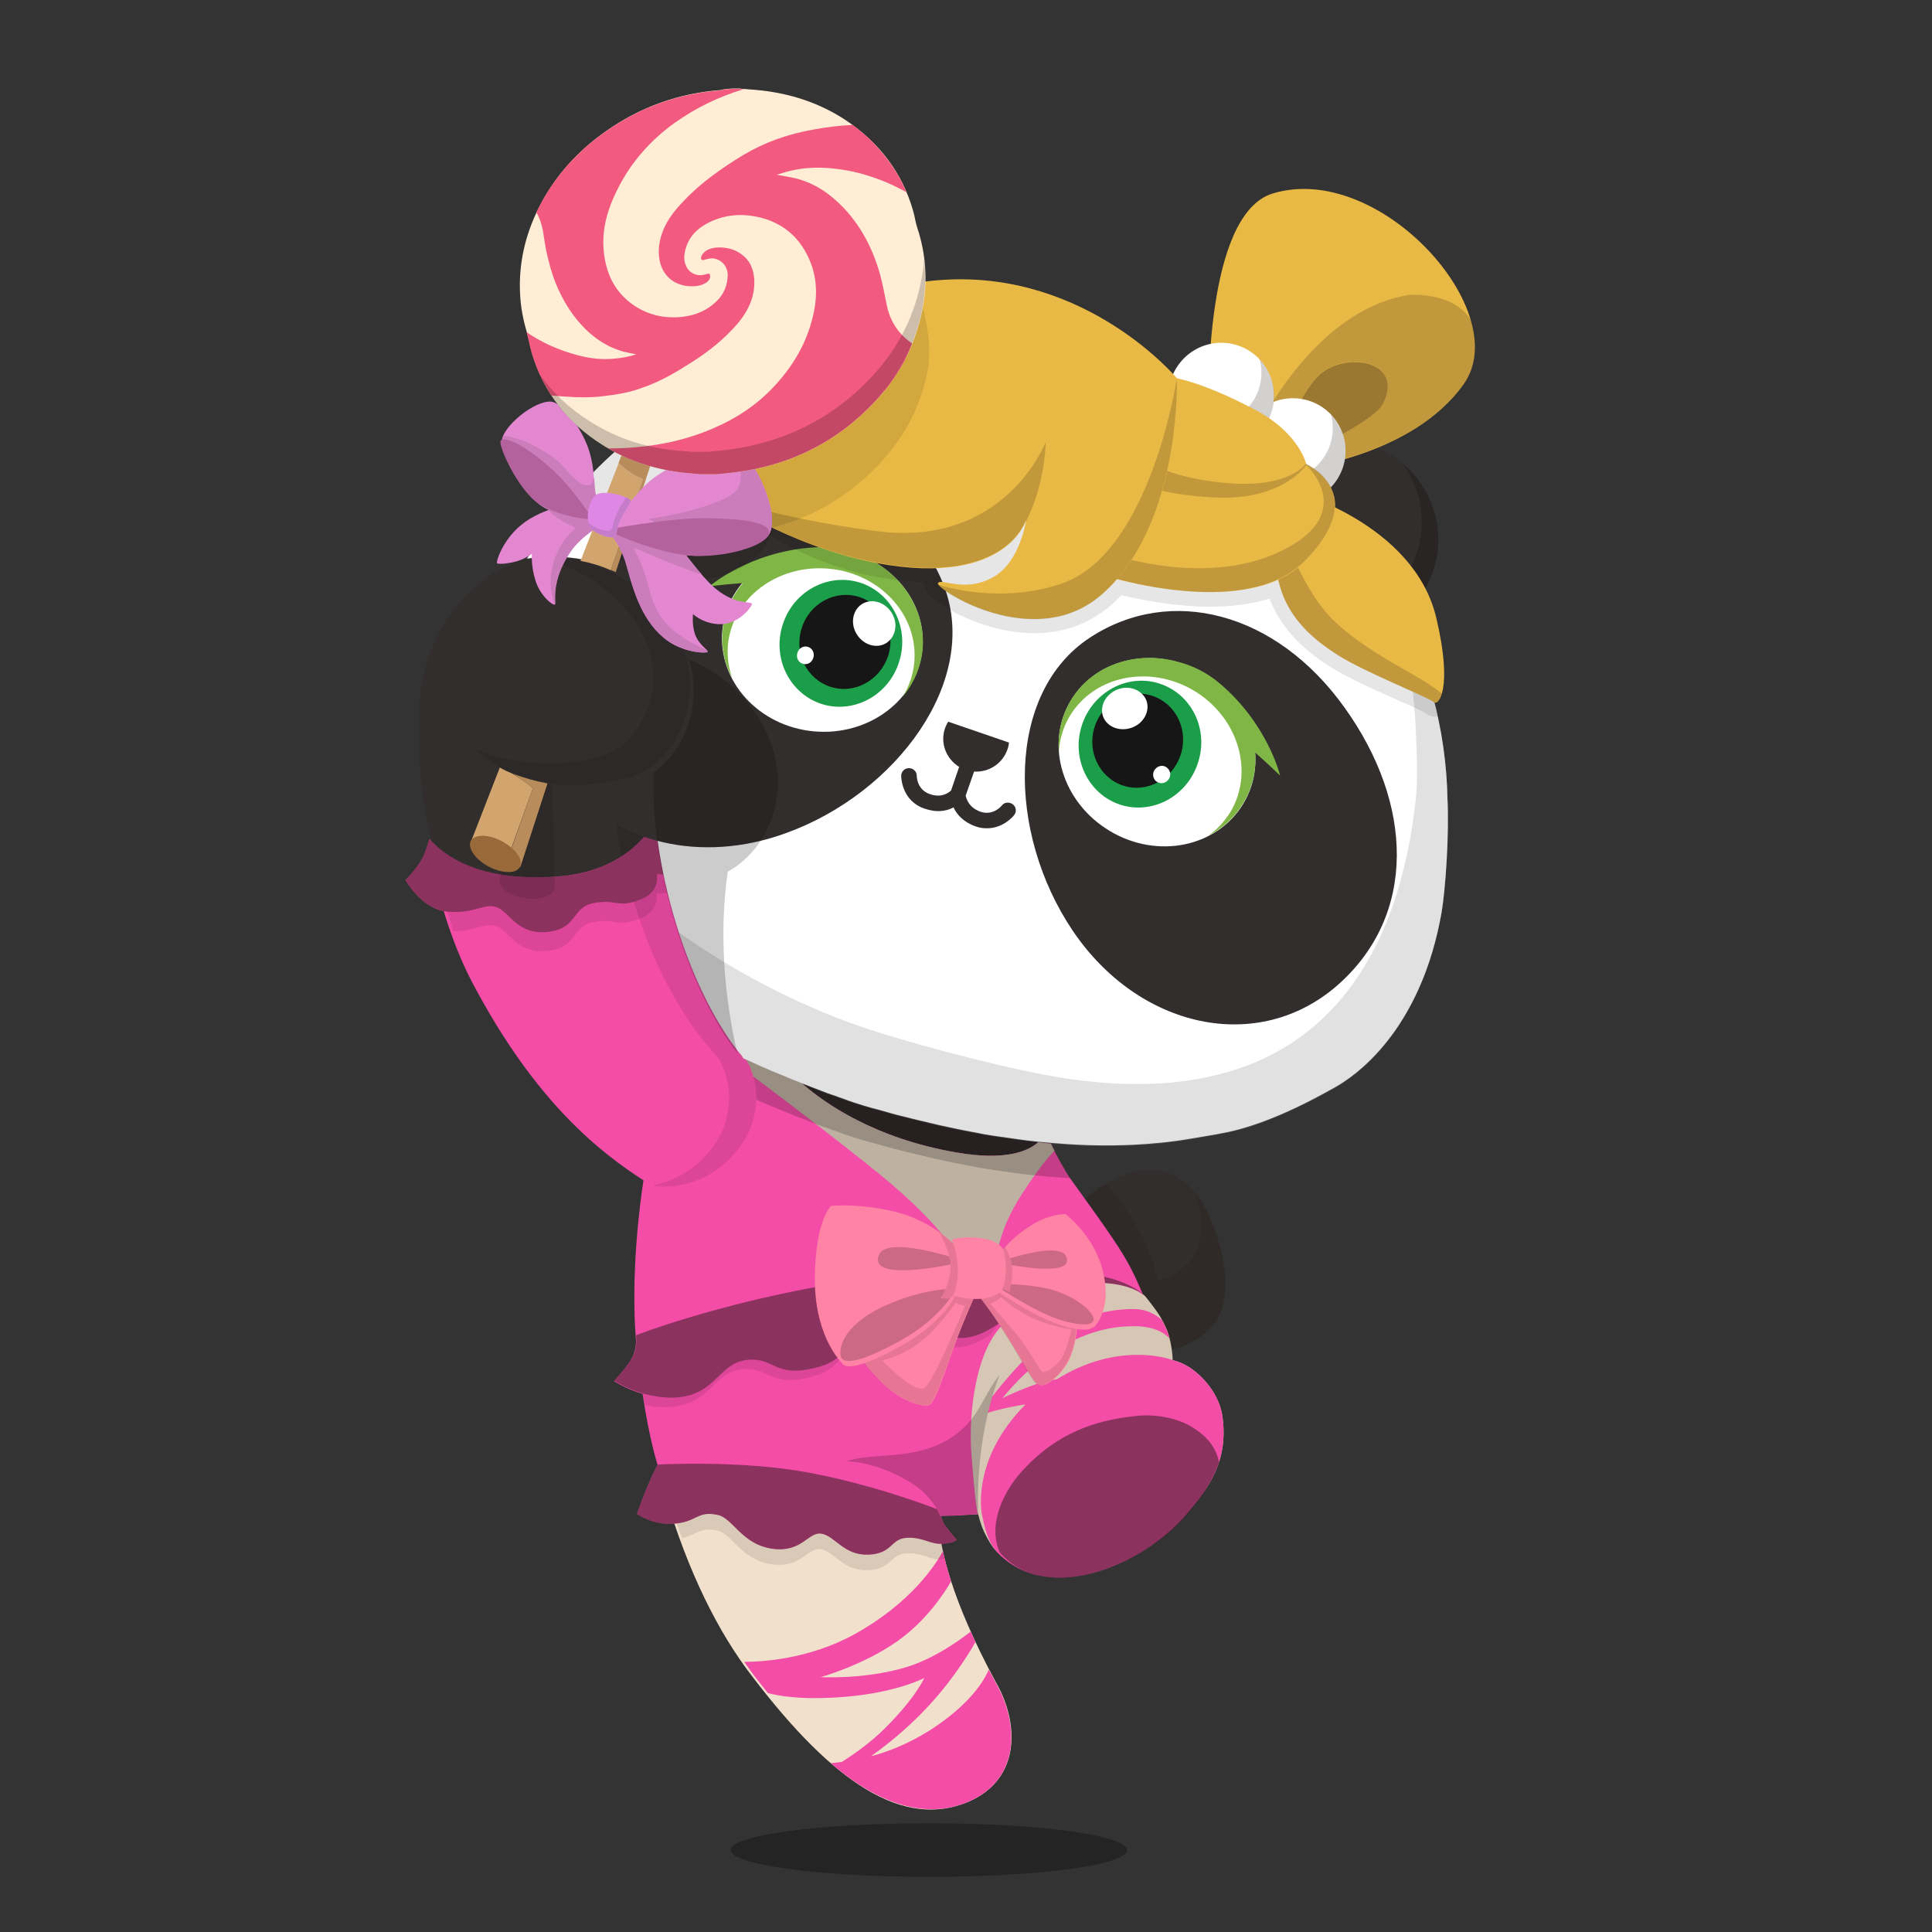 <svg version="1.1"  xmlns="http://www.w3.org/2000/svg" width="100%" height="100%" viewBox="0 0 620 620"><rect x="0" y="0" width="620" height="620" fill="#333333" stroke="none"/><g id="body"><path style="fill:#322E2D;" d="M204.9,414.1c3.4,50.9,15.3,94.6,38.3,124.9c25.6,32.7,46.7,47.4,66.5,38.8  c17.1-7.4,16.3-25.5,8.8-38.4c-19.9-37.3-18.3-53.5-18.3-53.5s10.9-0.4,13.5-0.8l0.1-0.1c0.7,3.2,2.5,8.7,6.3,12.6  c16.4,16.7,45.9,4.1,59.6-11.7c7.9-9.2,13.7-18,11.8-31.7c-1.1-8.3-9-16.7-16-18c0-0.6,0-1.6-0.2-2.9c7.4-1.6,12.3-6,13.8-7.8  c7.5-8.8,3.3-25.4-1.1-35.2c-3.5-8.1-9.6-14.9-19-14.9c-7.4,0-15.9,4.8-21,9.7c-13.6-17.4-17-34.4-17-34.4l-36.4-17.6L236,304.8  c0,0-4.3,5.1-9.3,14.5c-8.6-20.3-16.1-46.6-16.2-72.2c0-0.1,0-0.3,0.1-0.4c7.3-6.3,11.8-13,13-23.1c1.2-9.7-2.3-21.4-12.3-31.6  c-6.7-6.9-17.3-13.6-28.1-14.5l0,0c-9.8-1.3-22.5,4.6-26.8,7.7c-14.4,9.9-21.6,27.2-21.9,42.4c-0.3,17.1-1.2,38.3,19.2,86.8  c26.8,48.1,40.9,54.4,53.6,63.3l-0.2,1.1c-0.5,2.8-0.8,5.8-1,8.7c0,0.2,0.1,0.3,0,0.6c-0.1,1.2-0.3,2.3-0.3,3.4L204.9,414.1z"></path><path style="opacity:0.3;enable-background:new    ;" d="M361.7,593.7c0,4.8-28.5,8.6-63.6,8.6s-63.6-3.9-63.6-8.6  c0-4.8,28.5-8.6,63.6-8.6C333.2,585.1,361.7,589,361.7,593.7z"></path><g style="opacity:0.5;">	<path style="fill:#191616;" d="M375.5,436.2c0,0-0.7-0.2-1.9-0.5c-0.6-0.2-1.4-0.3-2.3-0.4c-0.4-0.1-0.9-0.2-1.4-0.2   s-1.1-0.1-1.6-0.1c-1.1-0.1-2.4-0.1-3.7-0.1c-0.7,0-1.4,0.1-2.1,0.1c-0.4,0-0.7,0-1.1,0.1c-0.4,0-0.7,0.1-1.1,0.1   c-3,0.3-6.2,1-9.5,2s-6.4,2.3-9.1,3.6c-2.7,1.3-5,2.7-7,3.9c-1.9,1.3-3.4,2.3-4.4,3.1c-1,0.8-1.6,1.2-1.6,1.2s0.5-0.5,1.5-1.3   c0.9-0.9,2.4-2,4.2-3.4c1.9-1.3,4.1-2.9,6.9-4.3c2.7-1.5,5.8-2.8,9.2-3.8c3.4-1,6.7-1.7,9.8-1.9c0.4,0,0.8-0.1,1.1-0.1   c0.4,0,0.7,0,1.1,0c0.7,0,1.4,0,2.1,0c1.4,0.1,2.6,0.1,3.8,0.3c0.6,0.1,1.1,0.2,1.6,0.2c0.5,0.1,1,0.2,1.4,0.3   c0.9,0.2,1.7,0.4,2.3,0.6C374.9,435.9,375.5,436.2,375.5,436.2z"></path></g><path style="opacity:0.1;enable-background:new    ;" d="M238.3,339c-15.8-18.8-30.3-56.6-28.7-91.8c0-0.3,0-0.3,0.1-0.4  c6.6-4.8,12.3-12.9,13.4-22.3c1.2-10-2.5-21.3-12.4-31.6c-6.4-6.6-16.9-12.5-27.7-13.4l0,0c-3-0.4-7.2,0-9,0.1l0,0  c1.7,0.2,3.4,0.6,5,1.1c20.9,7.1,41.8,31.8,24.1,55.1c-3,4-7.7,6.3-12.3,7.4c-11.4,2.8-26.5,2.5-38.4-2.9  c11.8,12.3,33.3,12.9,44.8,11.4c0.1,33,14.7,68.6,32.5,87.5c5.4,8.3,4.2,19.6-0.3,26.7c-6.2,9.6-14.4,13.1-20.4,14.2  c0.1,0.1,0.2,0.1,0.3,0.2c0.6,0.4,17.9,2.6,28.8-14.5C242.5,358.6,243.7,347.3,238.3,339z"></path><path style="opacity:0.2;fill:#231815;enable-background:new    ;" d="M331.1,350.8l-95-46.1c0,0-4.4,4.4-10.1,14.8  c3.7,7.6,7.9,14.3,12.2,19.4c2.7,4.1,3.7,8.9,3.6,13.6c2.1,0.9,4.2,1.8,6.3,2.7c4.4,1.9,8.9,3.6,13.3,5.3c1.2,0.5,2.4,0.9,3.6,1.3  c1.4,0.5,2.8,1,4.2,1.5c2.8,1.1,9,2.9,9.3,2.9l7.2,2c4.4,1.1,8.8,2.2,13.2,3.2c4.9,1.1,9.9,2.1,14.8,3c3.4,0.6,6.8,1,10.1,1.5  c2.1,0.3,4.3,0.6,6.4,0.8c2.6,0.3,5.3,0.5,8,0.7c1.5,0.1,3,0.2,4.5,0.3C332.6,362.3,331.1,350.8,331.1,350.8z"></path><g style="opacity:0.2;">	<path d="M391.5,454.2c-1.1-8.4-9-16.6-16-18c0-0.2,0-0.5,0-0.8l0,0l0,0c0-0.6-0.1-0.9-0.2-1.6v-0.4c0-0.3-0.1-0.7-0.2-1.1   c0-0.1,0-0.1,0-0.2c-0.1-0.4-0.1-0.7-0.2-1.1l0,0l0,0l0,0c-0.3-1.7-0.7-3.5-1.3-4.8c-2.6-5.2-6.3-6.9-9.9-8.5   c-0.3-1.4-2-6.7-2.5-8.1c-5.5-0.6-10.3-1.1-10.3-1.1l-4.8,0.8c0,0,10.3,9.5,0,21.5c-8.1,9.5-14.5,15.5-16.2,17   c2.7-2.3,10.1-9.5,24.1-12.7c11.3-2.5,18.5,0,21.4,1c3.7,4.3,7.8,11.2,6.6,21.2l6.8,15.2C391.4,467.3,392.5,461.5,391.5,454.2z"></path>	<path d="M300.2,485.8l0.1,0.1c0.1,0,0.1,0,0.1,0s9.6-0.4,12.8-0.7l0.6-0.1c0,0-6.4-26.7,6.6-45.7   C320.5,439.3,299.7,463.8,300.2,485.8z"></path></g><path style="fill:#FFFFFF;" d="M206.1,387.6c0,0-5.1,27.3,3.2,64.9c0,0,85.1,30.9,91.1,37.5c0,0-4-41,21.4-64.1  c10.8-9,27.2-14.9,41.8-8.2c0,0-3.3-15-11.1-23.3C352.7,394.4,277.3,362.7,206.1,387.6z"></path><path style="opacity:0.2;fill:#231815;enable-background:new    ;" d="M342.6,377.7c-1.5-0.1-3-0.2-4.5-0.3c-2.7-0.2-5.3-0.4-8-0.7  c-2.1-0.2-4.3-0.5-6.4-0.8c-3.4-0.5-6.8-0.9-10.1-1.5c-5-0.9-9.9-1.9-14.8-3c-4.4-1-8.8-2.1-13.2-3.2l-7.2-2  c-0.3-0.1-6.5-1.9-9.3-2.9c-1.4-0.5-2.8-1-4.2-1.5c-0.7-0.2-1.3-0.5-2-0.7l-2.9,3.3c0,0,27.7,26.5,23.2,58.8s-31.2,40-43.7,36.8  c-10.9-2.8-26.9-10.4-31.2-12.4c0.3,2.4,1.1,4.9,1.5,7.3l73.9,41.4c0,0,10.3,33.8,25.1,53.6c6,8,7,31.3-20.9,28.5  c7.6,2.6,14.9,2.5,21.9-0.6c17.1-7.4,16.2-25.4,8.7-38.3c-19.9-37.3-18.2-53.5-18.2-53.5s10.5-0.4,13.1-0.8h0.4  c0.7,3.2,2.5,8.5,6.3,12.4c16.4,16.7,45.4,4.4,59.7-11.8c7.9-9.2,13.7-17.9,11.8-31.6c-1.1-8.3-9.1-16.7-16.1-18  c0-0.6,0-1.6-0.2-2.9c7.4-1.6,12.4-6.1,13.9-7.9c7.4-8.7,3.3-25.2-1.1-35c-1.2-2.8-2.9-5.8-4.8-8c8.7,25.1-11.8,28.5-11.8,28.5  c-1.9-11.1-9.9-23.2-16.3-31.2c-2.7,1.6-5.4,3.5-7.2,5.4c-2.4-2.7-3.8-5-5.3-7.5L342.6,377.7z"></path><path style="opacity:0.3;enable-background:new    ;" d="M382.4,458c-4.9-3.4-12.6-4.7-18.6-4c-14,1.4-25.4,6-35.3,16.3  c-7.1,7.1-12.4,18.2-8.4,27.3c0,0,0.1,0.1,0.2,0.2c17,16.4,45.8,3.7,59.5-12.1c4.7-5.5,8.7-10.6,10.8-16.8  C389.3,462.3,383.8,458.9,382.4,458z"></path></g><g id="clothes"><g>		<path style="fill:#D6C7B5;" d="M318.8,496.7c14.9,17.9,48,5.1,61.7-10.7c7.9-8.9,13.7-17.6,11.8-31.4c-1.1-8.4-9-16.7-16-18.1   c0.1-1.6-0.6-6.9-1.9-9.9c-0.3-0.7-0.6-1.3-0.9-1.9c0-0.1-0.1-0.2-0.1-0.2c-0.3-0.6-0.6-1.1-0.9-1.7c-0.1-0.1-0.1-0.2-0.2-0.3   c-0.3-0.5-0.6-1-1-1.5c0-0.1-0.1-0.1-0.1-0.2c-0.4-0.5-0.7-1-1.1-1.5l0,0c-0.4-0.5-2.5-3.4-3-3.7l-2.3-2.1   c-0.6-1.5-0.8-1.9-1.3-3.4c-5.7-2.1-11.8-3.3-18.2-3.3c-28.6,0-51.8,23-51.8,51.4c0,10.4,3.1,20.1,8.5,28.2   c2.4-0.1,11.9-0.5,11.9-0.5s0.4,1.5,0.5,1.9l0.2,0.6c0.6,2.1,1.6,4.2,3.1,6.7L318.8,496.7z"></path>	<path style="fill:#F1E0CC;" d="M301.4,490.4c-6.5-2.1-16.5-4.1-31.7-5.5c-25.5-2.3-44.3-3.8-56-4.5c7,23.6,16.6,43.4,28.1,58.1   c25.6,33.5,48,48.6,69,39.7c17.1-7.4,16.2-25.6,8.7-38.5C305.1,513,302,497.2,301.4,490.4z"></path>	<g>		<path style="fill:#F44DA8;" d="M317.3,535.8c-1.5,3.6-6.1,11.3-19.1,19.6c-6.7,4.2-13.3,6.8-18.7,8.2c3.9-2.8,8.7-6.5,13.7-11.3    c10.6-10,17.5-21.2,19.8-25.3c-0.5-1.1-1-2.3-1.5-3.4c-3.3,2.6-12.3,9.2-22,11.8c-13.1,3.6-26.1,2.8-26.1,2.8s13.4-3.7,24.4-11.4    c9.3-6.5,15.1-15.3,17.4-19.3c-1.2-3.7-2-7-2.6-9.7c-2.3,4.2-10.1,16.5-28.3,26.6c-15,8.3-30.5,8.9-35.5,8.9    c1.5,2.1,3,4.2,4.5,6.1c1,1.3,2.1,2.6,3.1,3.9c3.2,0.9,11.1,2.4,25.1,1.2c16.4-1.4,25.1-6,25.1-6s-2.7,6.3-12.7,16.2    c-4.8,4.8-10.4,8.6-13.7,10.7c-1.2,0.2-3.1,0.4-3.6,0.4c15.6,13.5,30.8,18.1,44.1,12.4c17.1-7.3,16.2-25.5,8.7-38.4    C318.7,538.4,318,537.1,317.3,535.8z"></path>		<path style="fill:#F44DA8;" d="M263.8,492.2c4.4,1,7.1,7,14.9,6.7s7-5.1,12.3-5.4s7.7,2.3,11.7,1.9c4-0.3,4.3-1.3,4.3-1.3    s-1.6-1.6-3.2-3.9c-0.9-1.2-1.5-2.6-1.9-3.7c0.8,0,3.9-0.1,6.1-0.2c2.4-0.1,5.9-0.4,5.9-0.4c-0.2-0.1-0.9-2.1-2.3-21.2    c-0.6-13.8,2.1-29.1,8-37c4.7-6.3,10.3-10.4,16.1-12.9c0.4-0.2,0.8-0.3,1.2-0.5c0.1,0,0.2-0.1,0.3-0.1c5.5-2,11.1-2.7,16.2-2.5    c6.7,0.2,10.7,2,12.4,3.1c0.7,0.5,1.1,0.8,1.1,0.8s0,0,0-0.1c0.1,0.1,0.1,0.1,0.1,0.1s-0.1-0.1-0.2-0.1c-0.4-0.9-2.8-7.1-6.5-13.1    c-3.4-5.7-12.4-18-16.7-24c-2.1-3.1-4.6-7.7-6.4-11.4c-1.3-0.1-2.6-0.2-3.8-0.4c-0.1,0-0.2,0-0.3,0c-2.9,2.6-10,6.1-26.4,3.2    c-25.8-4.5-41.8-15.5-49.4-22.2c-2-0.8-4-1.6-5.9-2.4c-4.1-1.7-8.1-3.5-12.2-5.4c-0.1-0.1-0.1-0.3-0.2-0.4    c-10.8-12.8-20.6-35.4-25.5-58.9c0.6,0,1.4-0.1,2.3-0.2c4.2-0.6,5.9-2,5.9-2s-3.6-3.8-5.8-7.1c-1.9-3-4.5-7.6-5-8.8    c-3.6,7.1-13,17.6-32.3,18.9c-24.5,1.8-36.2-6.7-40.8-12.1l0,0l0,0l0,0c-0.4,1.4-1.6,5.6-3.2,7.8c-2.5,3.6-4.5,5.4-4.5,5.4    s4.8,8.6,12.3,10c2.5,8.2,5.5,15.9,9.1,22.8c20.7,39.3,41.7,54.9,55,63.6c-1,6.2-4.2,30-2.4,51.4c0,1.6-0.3,4.1-1.7,6.3    c-2,3.1-5.4,6.7-5.4,6.7s3.8,2.5,9.2,4.1C208.4,462,211,470,211,470l0,0c-1,2-2.4,5.1-3.4,7.4c-1.5,3.6-3.2,8.4-3.2,8.4    s4.9,3.6,11.4,3.2c8-0.4,7.8-4.4,14.7-2.8c4.7,1.1,7.6,9.4,17.3,10.8S259.4,491.3,263.8,492.2z"></path>		<path style="fill:#F44DA8;" d="M392.3,454.6c-1.1-8.4-9-16.7-16-18.1c-1.1-0.6-17.8-6-37.1,6.1c-2.1,0.3-5.3,1-8.4,2.2    c-5.2,1.9-9.1,3.9-9.1,3.9s7.9-10.2,17.9-16c10.3-5.9,17.8-7.1,24.4-7.1c6.2,0,9.5,2,11.3,3.9c-0.2-1-0.5-1.9-0.9-2.7    c-0.5-1.2-1.1-2.4-1.7-3.4c-2.1-1.7-5-3.3-8.5-3.3c-7.2-0.1-17.1,1.6-26.6,8.4s-19.2,19.7-19.2,19.7l-1.4,5.2c0,0,3-1.1,9.6-2.3    c0.9-0.2,1.7-0.3,2.5-0.4c-17.7,17.8-14,35.2-14,35.2c0.7,3.3,1.6,8.9,5.3,12.6c16.4,16.7,46.4,3.6,60.1-12.2    C388.4,477.1,394.2,468.4,392.3,454.6z"></path>	</g>	<path style="fill:#BEB1A1;" d="M333.4,366.6c-0.1,0-0.2,0-0.3,0c-2.9,2.6-10,6.1-26.4,3.2c-25.8-4.5-41.8-15.5-49.4-22.2   c-2-0.8-4-1.6-5.9-2.4c-4.2-1.8-7.9-3.4-12.1-5.4l1.3,2.4l1.2,3.3c0,0,24.1,18,40.7,31.5c20.7,16.9,25.7,27.4,25.7,27.4l11.4,0.9   c0,0,0.2-9.7,8.4-22.2c5.5-8.4,8.4-11.8,10.4-13.8c-0.4-0.7-0.8-1.5-1.1-2.2C336,366.9,334.7,366.7,333.4,366.6z"></path>	<path style="opacity:0.5;fill:#231815;enable-background:new    ;" d="M207.6,477.4c-1.5,3.6-3.2,8.4-3.2,8.4s4.9,3.6,11.4,3.2   c8-0.4,7.8-4.4,14.7-2.8c4.7,1.1,7.6,9.4,17.3,10.8s11.6-5.7,16-4.8c4.4,1,7.1,7,14.9,6.7s7-5.1,12.3-5.4s7.7,2.3,11.7,1.9   c4-0.3,4.3-1.3,4.3-1.3s-1.7-1.5-3.2-3.9s-3.1-5.9-3.1-5.9s-19.8-7.8-41.6-11.8S211,470,211,470S209.2,473.8,207.6,477.4z"></path>	<path style="opacity:0.1;enable-background:new    ;" d="M291,493.5c-5.3,0.3-4.5,5.1-12.3,5.4s-10.5-5.7-14.9-6.7   c-4.4-0.9-6.3,6.2-16,4.8c-9.7-1.4-12.6-9.7-17.3-10.8c-6.5-1.5-6.7,1.9-13.3,2.7c0.5,1.6,1.1,3.2,1.7,4.7   c4.9-1.1,5.6-3.7,11.4-2.4c4.7,1.1,7.6,9.4,17.3,10.8c9.7,1.4,11.6-5.7,16-4.8c4.4,1,7.1,7,14.9,6.7s7-5.1,12.3-5.4   s7.7,2.3,11.7,1.9c0.2,0,0.5,0,0.7-0.1c-0.5-1.8-0.8-3.3-1.1-4.8C298.6,495.5,295.9,493.2,291,493.5z"></path>	<path style="opacity:0.5;fill:#231815;enable-background:new    ;" d="M367.1,415.6c0,0-3.9-3.6-13.6-3.9   c-9.2-0.3-19.9,2.1-28.7,10.1c-4.4,2.7-7.9,6.2-14.1,7.4c-9,1.6-13.5-8.1-24.8-7c-12.2,1.1-11.3,13-22.6,16.3   c-14.8,4.3-14.4-3-23.4-2.1s-9.9,10.3-21.2,11.9c-11.2,1.6-21.6-5.2-21.6-5.2s3.4-3.6,5.4-6.7c2.3-3.5,1.6-7.9,1.6-7.9   s47.6-18.7,107.7-21.2C346.5,405.7,361.3,410.2,367.1,415.6L367.1,415.6L367.1,415.6z"></path>	<g>		<path style="opacity:0.1;enable-background:new    ;" d="M343.9,412.4c1.9-0.3,3.8-0.5,5.6-0.5c-0.2,0-0.4-0.1-0.6-0.1    C347.2,411.9,345.5,412.1,343.9,412.4z"></path>		<path style="opacity:0.1;enable-background:new    ;" d="M310.7,429.2c-9,1.6-13.5-8.1-24.8-7c-12.2,1.1-11.3,13-22.6,16.3    c-14.8,4.3-14.4-3-23.4-2.1s-9.9,10.3-21.2,11.9c-5,0.7-8.6,0.2-12.4-1.1c0.1,1.3,0.4,2.5,0.6,3.7c3.3,0.8,6.3,0.9,10.1,0.4    c11.2-1.6,12.2-11,21.2-11.9s8.6,6.4,23.4,2.1c11.3-3.3,10.4-15.2,22.6-16.3c11.3-1,15.9,8.7,24.8,7c3.6-0.7,6.3-2.2,8.8-3.8    c0.1-0.1,0.1-0.2,0.2-0.3c1.1-1.5,2.2-2.8,3.4-4.1C318.4,426.1,315.3,428.3,310.7,429.2z"></path>	</g>	<path style="opacity:0.2;enable-background:new    ;" d="M320.8,441.2c-5.1,6.2-6.5,13.7-14.3,19.3c-7.2,5.3-16,6.3-24.6,6.8   c-3.6,0.2-7.4,0.7-10.2,1.6c8.2,0.4,15.8,4.1,18.7,5.8c5.5,2.9,9,6.8,11.5,11.8l12-0.6C314,485.8,312.3,463.4,320.8,441.2z"></path>	<path style="opacity:0.2;enable-background:new    ;" d="M333.4,366.6c-2.1-0.2-4.3-0.5-6.4-0.8c-3.4-0.5-6.8-0.9-10.1-1.5   c-5-0.9-9.9-1.9-14.8-3c-4.4-1-8.8-2.1-13.2-3.2c-2.4-0.6-4.8-1.3-7.2-2c-0.3-0.1-6.5-1.9-9.3-2.9c-1.4-0.5-2.8-1-4.2-1.5   c-1.2-0.4-2.4-0.8-3.6-1.3c-4.4-1.8-8.9-3.5-13.3-5.3c-4-1.7-8-3.4-11.9-5.2c2.4,3.9,3.4,8.5,3.3,13c2.1,0.9,4.2,1.9,6.4,2.7   c4.4,1.9,8.9,3.6,13.3,5.3c1.2,0.5,2.4,0.9,3.6,1.3c1.4,0.5,2.8,1,4.2,1.5c2.8,1.1,9,2.9,9.3,2.9l7.2,2c4.4,1.1,8.8,2.2,13.2,3.2   c4.9,1.1,9.9,2.1,14.8,3c3.4,0.6,6.8,1,10.1,1.5c2.1,0.3,4.3,0.6,6.4,0.8c2.6,0.3,5.3,0.5,8,0.7c1.5,0.1,2.8,0.2,4.3,0.3   c-2.6-4-4.6-7.8-6.2-11.1C335.9,366.9,334.7,366.7,333.4,366.6z"></path>	<path style="opacity:0.5;fill:#231815;enable-background:new    ;" d="M383.2,458.4c-4.9-3.4-12.6-4.7-18.6-4   c-14,1.4-25.4,6-35.3,16.3c-7.1,7.1-12.5,18.3-8.5,27.4c0,0,0.3,0.4,0.4,0.5c14.9,16.6,45.8,3.5,59.5-12.3   c4.7-5.5,8.4-10.9,10.5-17.1C389.9,462.6,384.6,459.3,383.2,458.4z"></path>	<path style="fill:#FF83A4;" d="M305.5,434c-4,11.3-5.8,16.8-7.8,17.1c-1.9,0.2-8.6-1.2-14.9-7.6c-6.1-6.1-8.9-11-8.9-11l34.1-22.7   l5.6,4.3C313.7,414.1,309.5,422.8,305.5,434L305.5,434z M344.4,432.9c-2.1,7.6-8.5,12.2-10.6,11.7s-3.5-4.2-9.3-13.6   c-6-9.8-11.7-16.8-11.7-16.8l3-3.9l29.8,10.6C345.7,420.8,346.5,425.3,344.4,432.9L344.4,432.9z"></path>	<g style="opacity:0.1;">		<path d="M313.1,415v-0.3l-8-1.3l-22.7,13.3l-8.6,5.7c0,0,2.7,4.9,8.9,11c6.3,6.3,13,7.8,14.9,7.6c1.9-0.2,3.7-5.8,7.8-17.1    C308.6,424.9,311.9,417.5,313.1,415z M296.3,445.6c-3,0.8-9.8-5.6-13.2-9c3.4-0.9,7.5-2.5,11.4-5.3c6.5-4.7,12.1-13.2,12.1-13.2    s1.2,0.6,3,0.9c0,0,0,0,0.1,0C307.8,423.6,298.9,444.9,296.3,445.6z"></path>		<path d="M344.2,432.9c1-3.7,1.3-6.6,1.4-8.7l-23.5-8.6c0.2-0.2,0.3-0.4,0.3-0.4l-2.2-2.4l-6,3l0.1,0.4c2.1,2.8,6,8.2,10,14.8    c5.8,9.5,7.1,13.2,9.3,13.6C335.7,445,342.2,440.4,344.2,432.9z M325.8,427.7c-2.7-3.2-6.3-7.4-8-9.4c0.6-0.2,1.2-0.4,1.8-0.8    c0.7-0.4,1.3-0.8,1.7-1.2c2.3,2.1,6.4,5.3,11.7,7.4c4.6,1.8,8.4,2.6,10.9,2.9c-0.3,1.3-1.7,6.7-3.2,9.2c-1.7,2.9-5.1,4.6-6,4.5    C333.8,440.4,330.7,433.4,325.8,427.7z"></path>	</g>	<g>		<path style="fill:#FF83A4;" d="M307.4,400.4c0,0-8-8.6-20-11.5s-20.7-1.9-20.7-1.9s-4.9,4.3-5.2,22.5c-0.3,18.2,7.5,26.7,8.7,27.9    c1.5,2.8,9.6-0.2,19.5-5.8c12.5-7.1,16.6-15.2,16.5-15.2l-0.1-0.5l3-1.8L307.4,400.4z"></path>		<path style="fill:#FF83A4;" d="M353.6,406.7c-3.1-10.7-11.7-17.1-11.7-17.1s-4.9-0.1-10.6,3.4c-7.3,4.5-10.5,9.3-10.5,9.3l0.6,11    l1,0.4c-0.7,0-1.2,0-1.2,0l-0.3,1.3c0,0,8.2,5.5,15.2,8.6c6.1,2.7,13.1,4.1,14.7,2.3l0.2,0.1C351,426,357.5,420.2,353.6,406.7z"></path>	</g>	<path style="opacity:0.2;enable-background:new    ;" d="M304.6,403.2c-6.1-1.8-20.4-5.4-22.5-0.6c-3.3,7.8,15.8,4.6,22.9,3.2   C305,404.9,304.8,404.1,304.6,403.2z"></path>	<path style="opacity:0.2;enable-background:new    ;" d="M342.1,403.1c-1.8-3.7-13-0.8-17.9,0.7c0.2,0.7,0.4,1.4,0.5,2.2   C331,407.1,344.8,408.9,342.1,403.1z"></path>	<path style="opacity:0.2;enable-background:new    ;" d="M304.3,416.8l-2.5-0.2c0,0,0.8-1,1.6-2.9c-3.6,0.3-11.1,1.4-20.4,5.8   c-13,6.2-14.1,14-13,16.2c1.5,2.8,9.6-0.2,19.5-5.8c9.1-5.2,13.8-10.9,15.6-13.6L304.3,416.8z"></path>	<path style="opacity:0.2;enable-background:new    ;" d="M338.9,414.3c-4.4-1.5-10.6-2-14.4-2.2c-0.2,1-0.4,1.9-0.5,2.5l-2.8-1.2   l-0.1-1.4c-0.1,0-0.1,0-0.1,0l-0.3,1.3c0,0,8.2,5.5,15.2,8.6c6.3,2.8,13.7,4.2,14.9,2.1C352,421.8,346.1,416.7,338.9,414.3z"></path>	<path style="opacity:0.1;enable-background:new    ;" d="M308.7,412.7l-1.5-12.4c0,0-2.1-2.2-5.7-4.8c1.3,2.5,4,8,3.5,12.2   c-0.6,5.6-3.2,8.9-3.2,8.9l2.5,0.2l4.4-2.7L308.7,412.7z"></path>	<path style="opacity:0.1;enable-background:new    ;" d="M324.8,407c-0.2-3-1.5-5.6-2.3-6.9c-1.3,1.4-1.9,2.3-1.9,2.3l0.6,11   l2.8,1.2C324.4,413.1,325,410.2,324.8,407z"></path>	<path style="fill:#FF83A4;" d="M305.5,397.8c0,0,1.8,4.3,1.9,9.5s-1.5,8.4-1.5,8.4s4.2,1.5,8.9,1.1c4.7-0.4,6.7-2.6,6.7-2.6   s1.5-3.1,1.3-7.6s-1.1-6-1.1-6s-1.5-2.5-6.5-3.2C309.1,396.5,305.5,397.8,305.5,397.8L305.5,397.8z"></path>	<path style="opacity:0.5;fill:#231815;enable-background:new    ;" d="M216.1,280.3c-4.2,0.5-5.4,0.2-5.4,0.2s1.4,5.4-4.8,8   c-7.6,3.2-7.9-0.1-15.3,1.3c-7.5,1.4-4.9,8.4-15.3,9.3c-9.5,0.8-12-6.7-16-8s-6.8,2.1-15.3,1.5c-8.5-0.5-13.9-10.2-13.9-10.2   s2-1.8,4.5-5.4c1.6-2.2,2.8-6.4,3.2-7.8c4.6,5.4,16.6,13.9,41.1,12.1c18.9-1.3,28.4-11.8,32-18.9c0.5,1.2,3.1,5.8,5,8.8   c2.2,3.3,5.8,7.1,5.8,7.1S220.3,279.7,216.1,280.3L216.1,280.3z"></path>	<g>		<path style="opacity:0.1;enable-background:new    ;" d="M239.1,339.4c-0.5-0.5-0.9-1.1-1.4-1.7c-0.1-0.2-0.3-0.4-0.4-0.6    c-0.3-0.4-0.6-0.8-0.9-1.2c-0.2-0.2-0.3-0.5-0.5-0.7c-0.3-0.4-0.6-0.8-0.8-1.2c-0.2-0.3-0.4-0.5-0.5-0.8c-0.3-0.4-0.5-0.8-0.8-1.2    c-0.2-0.3-0.4-0.5-0.5-0.8c-0.3-0.4-0.6-0.9-0.8-1.4c-0.2-0.3-0.3-0.5-0.5-0.8c-0.4-0.7-0.8-1.4-1.3-2.1c-0.1-0.2-0.2-0.4-0.4-0.6    c-0.3-0.5-0.6-1.1-0.9-1.6c-0.2-0.3-0.4-0.7-0.5-1c-0.2-0.4-0.5-0.9-0.7-1.3s-0.4-0.8-0.6-1.2s-0.4-0.8-0.6-1.2    c-0.2-0.4-0.4-0.8-0.6-1.3c-0.2-0.4-0.4-0.8-0.6-1.2c-0.2-0.4-0.4-0.9-0.6-1.3c-0.2-0.4-0.3-0.7-0.5-1.1c-0.2-0.5-0.4-1-0.6-1.5    c0-0.1,0-0.1-0.1-0.2c-0.6-1.3-1.1-2.7-1.7-4.1c-0.1-0.2-0.2-0.5-0.3-0.7c-0.2-0.6-0.7-1.1-0.9-1.7c-0.1-0.3-0.2-0.6-0.3-0.8    c-0.2-0.6-0.4-1.2-0.7-1.8c-0.1-0.3-0.2-0.6-0.3-0.8c-0.2-0.6-0.4-1.3-0.7-1.9c-0.1-0.2-0.1-0.5-0.2-0.7c-0.2-0.7-0.5-1.4-0.7-2.1    c0-0.1,0-0.1,0-0.2c-1.1-3.4-2.1-6.9-2.9-10.4c0-0.1-0.1-0.2-0.1-0.3c-0.2-0.8-0.4-1.6-0.6-2.5c0-0.1-0.1-0.2-0.1-0.3    c-0.2-0.9-0.4-1.7-0.6-2.6v-0.1c-0.1-0.6-0.3-1.2-0.4-1.9c-2.3,0.2-3,0-3,0s1.4,5.4-4.8,8c-0.9,0.4-1.6,0.6-2.3,0.8    c5.9,20.1,15.9,38.3,27,50.1c5.4,8.3,4.2,19.6-0.3,26.7c-6.2,9.6-14.4,13.1-20.4,14.2c0.1,0.1,0.2,0.1,0.3,0.2    c0.6,0.4,17.9,2.6,28.8-14.5C243.3,359,244.5,347.7,239.1,339.4z"></path>	</g>	<path style="opacity:0.1;enable-background:new    ;" d="M210.7,280.5c0,0,1.4,5.4-4.8,8c-7.6,3.2-7.9-0.1-15.3,1.3   c-7.5,1.4-4.9,8.4-15.3,9.3c-9.5,0.8-12-6.7-16-8s-6.8,2.1-15.3,1.5c-0.2,0-0.4,0-0.5-0.1c0.7,2.1,1.3,4.2,2,6.3   c7.3,0.1,10-2.8,13.7-1.6c4,1.3,6.5,8.8,16,8c10.5-0.9,7.9-7.9,15.3-9.3c7.5-1.4,7.7,2,15.3-1.3c6.2-2.6,4.8-8,4.8-8   s1.1,0.3,4.4-0.1c-0.5-2-0.9-4-1.3-6C211.4,280.6,210.7,280.5,210.7,280.5z"></path></g></g><g id="ear"><path style="fill:#322E2D;" d="M447.6,146.8c14.8,10.3,18.4,30.4,8,44.8c-10.4,14.4-30.7,17.8-45.5,7.5s-18.4-30.4-8-44.8  C412.5,139.8,432.8,136.5,447.6,146.8z"></path><path style="fill:#282524;" d="M450.1,148.7c7.9,10.8,8.4,25.8,0.2,37.2c-10.4,14.4-30.7,17.8-45.5,7.5c-0.9-0.6-1.7-1.3-2.5-2  c2.1,2.9,4.7,5.5,7.8,7.6c14.8,10.3,35.2,6.9,45.5-7.5C465.4,178,462.8,159.5,450.1,148.7z"></path><path style="fill:#322E2D;" d="M274.2,93.8c14,9.9,17.4,29.1,7.6,42.9s-29,17.1-43,7.2c-14-9.9-17.4-29.1-7.6-42.9  C241,87.1,260.2,83.9,274.2,93.8z"></path><path style="fill:#282524;" d="M274.2,93.8c-10-7.1-22.8-7.4-32.8-1.9c8.3-1.9,17.3-0.4,24.9,4.9c14,9.9,17.4,29.1,7.6,42.9  c-2.8,3.9-6.3,7-10.2,9.1c7.1-1.6,13.6-5.7,18.1-12.1C291.5,122.9,288.1,103.7,274.2,93.8z"></path></g><g id="head"><path style="fill:#FFFFFF;" d="M464.5,256.2c-0.2-11-1.8-21.9-4.6-32.5c-2.7-10.4-6.5-20.4-11.5-30c-5-9.4-10.9-18.1-18.1-26  c-6.9-7.5-14.5-14.4-23.1-20c-5.1-3.3-10.4-6.4-15.8-9.1c-4.8-2.4-9.7-4.7-14.6-6.9c-4.3-1.9-8.7-3.5-13-5.2c-2.4-1-4.9-1.8-7.4-2.7  c-0.2-0.1-9.7-3.3-14.2-4.5c-5.1-1.3-10.2-2.7-15.3-3.9c-3.6-0.9-7.2-1.6-10.9-2.2c-7-1.2-14-2.2-21.1-2.8  c-9.7-0.8-19.3-0.4-28.9,1.1c-11.7,1.7-22.9,5.2-33.7,10.1c-9.9,4.6-19,10.3-27.6,17.1c-6,4.8-11.7,10-16.9,15.6  c-6.4,6.5-14.2,18.1-18.7,25c0.4-0.1,0.5-0.1,0.7-0.1c5.3-0.9,8.1-0.9,15.2,0c10,1.5,19.6,7.4,25.6,13.5  c19.2,19.9,12.8,44.3-0.8,54.1c0,0.1-0.1,0.3-0.1,0.4c-0.9,33.9,12.7,73,28.5,91.8c0.1,0.2,0.2,0.4,0.3,0.6  c3.9,1.8,7.9,3.6,11.9,5.2c4.4,1.9,8.9,3.6,13.3,5.3c1.2,0.5,2.4,0.9,3.6,1.3c1.4,0.5,2.8,1,4.2,1.5c2.8,1.1,9,2.9,9.3,2.9  c2.4,0.6,4.8,1.4,7.2,2c4.4,1.1,8.8,2.2,13.2,3.2c4.9,1.1,9.9,2.1,14.8,3c3.4,0.6,6.8,1,10.1,1.5c2.1,0.3,4.3,0.6,6.4,0.8  c2.6,0.3,5.3,0.5,8,0.7c7.5,0.6,15,0.7,22.5,0.4c6.4-0.3,12.8-0.9,19.1-2c3.4-0.6,6.9-1.1,10.3-1.8c16.1-2.9,34.3-13.8,36.4-14.9  c3.1-1.8,5.9-3.9,8.6-6.3c7.7-6.9,13.4-15.3,17.7-24.7c3.6-7.9,6-16.3,7.5-24.8C463.9,285.3,465.1,267.5,464.5,256.2z"></path><path style="opacity:0.3;fill:#999999;enable-background:new    ;" d="M464.5,256.2c-0.2-11-1.8-21.9-4.6-32.5  c-2.7-10.4-6.5-20.4-11.5-30c-0.5-0.9-0.9-1.7-1.4-2.6c-0.2,0-0.4,0-0.7,0.1c0.1,0.2,0.1,0.4,0.2,0.6c0.8,2.1,1.6,4.2,2.3,6.3  c2.9,9.5,4.3,19.3,5.1,29.2c0.4,4.4,0.5,8.8,0.7,13.1c0.2,5.5,0.3,11-0.3,16.5c-0.8,7-1.9,14-3.6,20.9c-1.9,8-4.5,15.8-8,23.3  c-3.9,8.2-8.7,15.8-15,22.5c-7.6,8.1-16.7,14.2-27.1,18.2c-8.3,3.2-16.9,4.9-25.7,5.7c-6.4,0.5-12.7,0.5-19.1,0.1  c-5.4-0.4-10.8-1-16.2-1.9c-6.6-1.1-13.2-2.6-19.8-4.1c-10.5-2.5-20.9-5.2-31.3-8.3c-6.9-2-13.7-4.2-20.3-6.8  c-10-4-19.8-8.6-29.2-13.9c-6.8-3.8-13.5-8-19.9-12.5c-0.4-0.3-0.9-0.6-1.3-0.9c5.3,16.3,12.6,30.7,20.4,40c0.1,0.2,0.2,0.4,0.3,0.6  c3.9,1.8,7.9,3.6,11.9,5.2c4.4,1.9,8.9,3.6,13.3,5.3c1.2,0.5,2.4,0.9,3.6,1.3c1.4,0.5,2.8,1,4.2,1.5c2.8,1.1,9,2.9,9.3,2.9  c2.4,0.6,4.8,1.4,7.2,2c4.4,1.1,8.8,2.2,13.2,3.2c4.9,1.1,9.9,2.1,14.8,3c3.4,0.6,6.8,1,10.1,1.5c2.1,0.3,4.3,0.6,6.4,0.8  c2.6,0.3,5.3,0.5,8,0.7c7.5,0.6,15,0.7,22.5,0.4c6.4-0.3,12.8-0.9,19.1-2c3.4-0.6,6.9-1.1,10.3-1.8c16.1-2.9,34.3-13.8,36.4-14.9  c3.1-1.8,5.9-3.9,8.6-6.3c7.7-6.9,13.4-15.3,17.7-24.7c3.6-7.9,6-16.3,7.5-24.8C463.9,285.3,465.1,267.5,464.5,256.2z"></path></g><g id="eye_rim"><path style="fill:#322E2D;" d="M349.8,204.6c-27.1,17.7-26.7,62.6-5.6,94c21.3,31.6,59.6,39.9,85.1,17.5c25.5-22.5,24.3-58.2,2.2-89  C409.5,196.3,375.6,187.7,349.8,204.6z"></path><path style="fill:#322E2D;" d="M303,188.2c-10.9-28.8-43.4-41.8-79.2-29.9c-14.7,4.9-27.5,12.8-36.4,22.3c9.1,2,17.2,7.4,22.2,12.3  c21.6,21.6,10.5,52-8.1,56.6c-5.6,1.3-11.6,2.7-18.8,2.5c14.8,18.3,42.2,25.3,69.4,15.4C287.7,254.6,314.4,218.5,303,188.2z"></path></g><g id="eye_ball"><path style="fill:#FFFFFF;" d="M399,257.9c8.4-14,2.7-32.7-12.6-41.8c-15.3-9.1-34.5-5.2-42.8,8.8c-8.4,14-2.7,32.7,12.6,41.8  C371.4,275.8,390.6,271.9,399,257.9z"></path><g>	<path style="fill:#80B645;" d="M410.8,248.9c0,0-3.9-16.5-19.4-29.6c-4.6-3.9-9.3-5.9-13.7-7c-13.2-3.6-27.3,1.1-34.1,12.5   c-3,5-4.2,10.6-3.8,16.2c0.3-3.9,1.4-7.7,3.5-11.2c7.8-13,25.6-16.6,39.8-8.2c14.2,8.5,19.5,25.9,11.8,38.9   c-1.9,3.1-4.3,5.7-7.2,7.7c4.6-2.3,8.5-5.8,11.3-10.5c3-5,4.2-10.6,3.8-16.2C408.1,246.2,410.8,248.9,410.8,248.9z"></path></g><path style="fill:#1B9E49;" d="M372.2,219.4c-10.3-3.4-21.5,2.6-25,13.3s2,22.1,12.2,25.5c10.3,3.4,21.5-2.6,25-13.3  C388,234.2,382.5,222.8,372.2,219.4z"></path><path style="fill:#171616;" d="M369.8,223.3c-7.6-2.5-15.9,1.9-18.5,9.9c-2.6,7.9,1.5,16.4,9.1,18.9s15.9-1.9,18.5-9.9  C381.5,234.3,377.4,225.8,369.8,223.3z"></path><g>	<g>		<path style="fill:#FFFFFF;" d="M373.7,245.9c-1.4-0.5-3,0.4-3.5,1.8c-0.5,1.5,0.3,3.1,1.7,3.5c1.4,0.5,3-0.4,3.5-1.8    C375.9,248,375.1,246.4,373.7,245.9z M356.1,222.8c-3,2.7-3.3,6.9-0.6,9.4c2.7,2.5,7.3,2.4,10.3-0.2c3-2.7,3.3-6.9,0.6-9.4    C363.7,220,359.1,220.1,356.1,222.8z"></path>	</g></g><path style="fill:#FFFFFF;" d="M261.2,234.7c17.7,1.6,33.3-10.2,34.8-26.4s-11.7-30.7-29.4-32.4c-17.7-1.6-33.3,10.2-34.8,26.4  C230.3,218.6,243.5,233.1,261.2,234.7z"></path><g>	<path style="fill:#80B645;" d="M275.9,178.1c-4.1-1.7-9.2-2.8-15.2-2.4c-20.3,1.4-33.1,12.5-33.1,12.5s3.8-0.6,10.8-1.1   c-3.6,4.3-5.9,9.5-6.5,15.3c-0.5,5.4,0.6,10.5,3,15.1c-1.1-3.3-1.6-6.8-1.3-10.5c1.4-15.1,15.9-26,32.4-24.5s28.8,15,27.4,30.1   c-0.4,4.1-1.7,7.8-3.8,11.1c3.6-4.3,5.9-9.5,6.5-15.3C297.2,195.1,288.7,183,275.9,178.1z"></path></g><path style="fill:#1B9E49;" d="M251.2,200.4c-3.5,10.7,2.1,22.1,12.4,25.5c10.3,3.3,21.5-2.7,24.9-13.4c3.5-10.7-2.1-22.1-12.4-25.5  C265.8,183.7,254.6,189.7,251.2,200.4z"></path><path style="fill:#171616;" d="M257.3,201.5c-2.6,8,1.5,16.4,9.2,18.9c7.6,2.5,15.9-2,18.5-9.9c2.6-8-1.5-16.4-9.2-18.9  C268.1,189.1,259.8,193.6,257.3,201.5z"></path><g>	<g>		<path style="fill:#FFFFFF;" d="M259.3,207.6c-1.4-0.5-3,0.4-3.4,1.9c-0.5,1.5,0.3,3.1,1.7,3.5c1.4,0.5,3-0.4,3.4-1.9    C261.5,209.6,260.7,208,259.3,207.6z M287.2,199.2c-0.9-3.9-4.5-6.7-8.2-6.2s-5.9,4.1-5.1,8c0.9,3.9,4.5,6.7,8.2,6.2    C285.7,206.7,288,203.1,287.2,199.2z"></path>	</g></g></g><g id="nose_mouth"><path style="fill:#322E2D;" d="M325,258.1c-1.1-0.8-2.7-0.7-3.5,0.4c0,0-2.7,3.4-6.8,2c-3.8-1.3-4.6-4.2-4.8-5.2l2.7-7.7  c4.7,0.3,9.1-2.5,10.7-7.1c0.3-0.7,0.4-1.5,0.5-2.2l-19.5-6.7c-0.4,0.6-0.7,1.3-1,2c-1.7,4.8,0.3,9.9,4.5,12.5l-2.6,7.6  c-0.8,0.7-3.1,2.5-6.9,1.1c-3.9-1.4-4.1-5.3-4.1-5.8c0-1.4-1.1-2.5-2.5-2.5l0,0c-1.4,0-2.5,1.1-2.5,2.5c0,0.3,0.1,8,7.5,10.5  c1.6,0.5,3,0.8,4.3,0.8c2,0,3.7-0.5,5-1.2c1,2.2,3.1,4.7,7.1,6.1c1.3,0.5,2.5,0.6,3.7,0.6c5.3,0,8.6-4.1,8.7-4.3  C326.3,260.5,326.1,258.9,325,258.1z"></path></g><g id="hair"><path style="fill:#E9B945;" d="M448.3,126.4c0,11.6-9.8,20.9-21.8,20.9s-21.8-9.4-21.8-20.9c0-11.6,9.8-20.9,21.8-20.9  C438.6,105.4,448.3,114.8,448.3,126.4z"></path><path style="opacity:0.4;fill:#231815;enable-background:new    ;" d="M449.5,126.4c0,11.6-9.8,20.9-21.8,20.9s-21.8-9.4-21.8-20.9  c0-11.6,9.8-20.9,21.8-20.9C439.8,105.4,449.5,114.8,449.5,126.4z"></path><g>	<path style="fill:#E9B945;" d="M408.4,62.1c-21.9,6.7-20.5,66.7-20.5,66.7l22.6,16.5c1.5-4.6,7.1-21.1,14.3-26.1   c8.7-6.1,25.7-3,19,10.3c-2.9,5.6-24,15.6-30,18.4l3.4,2.5c0,0,36.1-4,52.5-27.1C486.2,100.1,442.7,51.6,408.4,62.1z"></path></g><path style="opacity:0.2;fill:#231815;enable-background:new    ;" d="M469.8,123.2c4-5.6,4.4-12.8,2.3-20.3  c-2.9-5-9.3-8.5-19.7-8.3c-27.2,4.2-44.5,34-49.9,44.8l8,5.8c1.5-4.6,7.1-21.1,14.3-26.1c8.7-6.1,25.7-3,19,10.3  c-2.9,5.6-24,15.6-30,18.4l3.4,2.5C417.2,150.2,453.4,146.3,469.8,123.2z"></path><path style="fill:#FFFFFF;" d="M431.8,144.7c0,9.3-7.6,16.9-16.9,16.9S398,154,398,144.7s7.6-16.9,16.9-16.9  C424.3,127.8,431.8,135.4,431.8,144.7z"></path><path style="opacity:0.2;fill:#231815;enable-background:new    ;" d="M427.1,133c0.4,1.4,0.6,2.9,0.6,4.4c0,9.3-7.6,16.9-16.9,16.9  c-4.8,0-9.1-2-12.2-5.2c1.9,7.2,8.5,12.5,16.3,12.5c9.3,0,16.9-7.6,16.9-16.9C431.8,140.2,430,136.1,427.1,133z"></path><path style="fill:#FFFFFF;" d="M408.8,126.9c0,9.3-7.6,16.9-16.9,16.9s-16.9-7.6-16.9-16.9s7.6-16.9,16.9-16.9  C401.3,110,408.8,117.6,408.8,126.9z"></path><path style="opacity:0.2;fill:#231815;enable-background:new    ;" d="M404.2,115.2c0.4,1.4,0.6,2.9,0.6,4.4  c0,9.3-7.6,16.9-16.9,16.9c-4.8,0-9.1-2-12.2-5.2c1.9,7.2,8.5,12.5,16.3,12.5c9.3,0,16.9-7.6,16.9-16.9  C408.8,122.4,407,118.3,404.2,115.2z"></path><path style="opacity:0.1;enable-background:new    ;" d="M459.9,223.6c-2.7-10.4-6.5-20.4-11.5-30c-5-9.4-10.9-18.1-18.1-26  c-6.9-7.5-14.5-14.4-23.1-20c-5.1-3.3-10.4-6.4-15.8-9.1c-4.8-2.4-9.7-4.7-14.6-6.9c-4.3-1.9-8.7-3.5-13-5.2c-2.4-1-4.9-1.8-7.4-2.7  c-0.2-0.1-9.7-3.3-14.2-4.5c-5.1-1.3-10.2-2.7-15.3-3.9c-3.6-0.9-7.2-1.6-10.9-2.2c-7-1.2-14-2.2-21.1-2.8  c-9.7-0.8-19.3-0.4-28.9,1.1c-3.1,0.5-6.2,1.1-9.3,1.8c-4.5,1,18.9-16.2,14.5-14.7c-4.4,3-19.5,13.1-27.3,25.6  c-11.1,17.8-14.7,34-14.8,34.7l0,0l0,0c1,0.7,22.9,21,52,26.3c5.5,1,10.7,1.6,15.4,1.7c-0.1,0.9,0.1,2.1,1,3.4  c2.7,3.8,18.1,13,34.4,13c9.4,0,17.6-3,24.4-8.8c1.2-1,2.4-2.2,3.6-3.4c7.5,1.8,17.9,3.7,28.5,3.7c7.2,0,13.5-0.9,19-2.6  c4.3,11.2,13.2,17.9,19.8,22.1c5.5,3.4,14.4,7.4,21.6,10.6c3.5,1.5,7.4,3.3,8.4,3.9c1,0.8,2.2,1.3,3.4,1.3l0,0c0.3,0,0.5,0,0.8-0.1  C460.9,227.8,460.5,225.7,459.9,223.6z"></path><path style="fill:#E9B945;" d="M460.9,198.2c-7.3-30.5-46.4-40.8-46.4-40.8s-6.2,8.5-5,23.8s11.1,23.5,20.1,29.2  c9,5.6,28.9,13.4,30.5,14.9C461.5,226.7,466.4,221.3,460.9,198.2z"></path><path style="opacity:0.2;fill:#231815;enable-background:new    ;" d="M462.7,222.5c-1.4-1.1-4.9-3.6-12-7.6  c-11.4-6.4-18.8-11.6-24.2-17.3c-7.6-8.1-13.5-23.4-13.5-23.4l-3.6,2.6c0,1.4,0,2.9,0.1,4.4c1.2,15.3,11.1,23.5,20.1,29.2  c9,5.6,28.9,13.4,30.5,14.9C460.7,225.8,461.9,225.2,462.7,222.5z"></path><path style="fill:#E9B945;" d="M374.6,120.9c0,0,8.6,0.3,28,10.5c14.5,7.6,16.6,17.6,16.6,17.6s21,9.3-0.2,31  c-19.3,19.8-66.8,4.1-66.8,4.1L374.6,120.9z"></path><path style="opacity:0.2;fill:#231815;enable-background:new    ;" d="M419.2,149.2c0,0-7.2,11.1-28.2,10.5  c-12.4-0.4-20.9-2.9-20.9-2.9l3-6.3c0,0,6.3,3.1,19.2,4.4c21.4,2.2,26.8-6.1,26.8-6.1s21,9.3-0.2,31c-19.3,19.8-64.8,4.7-64.8,4.7  l3.7-6.3c0,0,30.5,10.5,54.4-1.9C435.6,164.3,419.2,149.2,419.2,149.2z"></path><path style="fill:#E9B945;" d="M353.4,190.9c26-22.3,24.3-69.5,24.3-69.5s-28.8-34.5-75-31.6c-61.4,3.8-73.6,69.1-73.6,69.1  s24.3,16.7,52.8,21.9c41.2,7.5,47.4-13.9,47.4-13.9s-1.8,12.8-9.9,17.9c-9.5,5.9-17.7,0.4-18.4,2.4  C300.3,189,331.8,209.5,353.4,190.9z"></path><g style="opacity:0.2;">	<path style="fill:#231815;" d="M329.2,166.8c0,0-0.1,0.4-0.2,1c6.4-11.9,6.6-26,6.6-26s-12.8,33.8-53.9,28.7   c-26.6-3.3-46.3-9.3-51.4-10.9c5.3,3.4,26.8,16.6,51.5,21C323.1,188.2,329.2,166.8,329.2,166.8z"></path>	<path style="fill:#231815;" d="M377.7,123.6c0-1.2-0.1-1.8-0.1-1.8s-8.4,55.5-36.7,65.4c-17.7,6.1-34.3,2.1-39.7,0.5   c2.9,3.8,31.9,20.7,52.1,3.3C375.9,171.5,377.6,133.2,377.7,123.6z"></path></g></g><g id="doll"><path style="opacity:0.1;enable-background:new    ;" d="M294.4,90.7c-1.2-0.1-10.8,1.3-12.1,1.2c-9.7-0.8-6.7,18.1-16.3,19.6  c-11.7,1.7-22.9,5.2-33.7,10.1c-9.9,4.6-19,10.3-27.6,17.1c-6,4.8-11.7,10-16.9,15.6c-0.5,0.5-1,1-1.5,1.6c2.5,2.4,5.3,4.5,8.4,6.5  l0,0c-1.1,1.9-1.7,4-1.7,6.2c0,9.7,12.2,17.7,27.3,17.7c14.7,0,26.7-7.5,27.3-16.9c13.6-3.5,25.4-10.5,35.3-21.3  c7.8-8.5,12.9-18.5,14.9-29.9C299.7,107.4,294.3,93.1,294.4,90.7z"></path><path style="opacity:0.1;enable-background:new    ;" d="M160.5,282c-0.1,0.3-0.2,0.6-0.2,0.8c0,2.1,2.7,4.5,7.5,5.4  s10-0.4,10.2-3.3h0.1l-0.9-33.3c-5.3-0.8-10.4-2.2-15.1-4.5L160.5,282z"></path><path style="fill:#D3A56E;" d="M206.3,153.8c-1.2-0.5-2.3-1.1-3.2-1.6c-1.9-1.1-3.4-2.4-4.6-3.6l2.2-5.7l8.9,1.7l5.2-14.6l-7.6-3.6  L186.3,180c3.3,0.6,6.6,1.6,9.7,3L206.3,153.8z"></path><path style="fill:#D3A56E;" d="M171,253c-0.7-0.7-1.6-1.4-2.6-2.1c-1.5-1.1-2.8-1.9-3.9-2.6c-1.4-0.6-2.8-1.2-4.1-2l-9.3,23.9  l15.8,8l-4.2-2.1L171,253z"></path><path style="fill:#B98C5B;" d="M200.7,142.9l-2.2,5.7c1.2,1.2,2.8,2.5,4.6,3.6c0.9,0.5,2,1.1,3.2,1.6L196,182.9  c0.5,0.2,1.1,0.5,1.6,0.7L215,130h-0.1l-5.2,14.6L200.7,142.9z"></path><path style="fill:#B98C5B;" d="M168.4,250.9c1,0.7,1.8,1.4,2.6,2.1l-8.2,23.1l4.2,2.1l8.7-26.8c-3.8-0.7-7.5-1.7-11-3.1  C165.7,249,167,249.9,168.4,250.9z"></path><g>	<g>		<g>			<path style="fill:#E487D1;" d="M234.9,143.5c-1.8-0.1-8.6,0.8-18.8,6c-10.2,5.3-11.4,9.5-13.8,11.4c-2,1.6-3.9,1.3-3.9,1.3     l-1.5,8.4c0,0,10.3,5.4,22,7.3c11.8,1.9,26.2-3.8,27.9-6.5C250.9,164.8,240.9,143.7,234.9,143.5z"></path>		</g>	</g>	<path style="fill:#E487D1;" d="M195.1,161.4c0,0-3.5-0.1-4.1-3.2c-0.6-3.1,0.1-9.6-3.2-16.8s-8.3-12.2-10.8-12.5   c-5.3-0.6-16.1,8.1-16,13c0.1,4.3,7.4,19.1,15.8,22c9.6,3.4,15.3,2.8,15.3,2.8L195.1,161.4z"></path>	<path style="fill:#CA7DBA;" d="M194.7,162.1l-0.2-0.8c-1-0.2-3-0.9-3.4-3.1c-0.2-1.2-0.3-2.9-0.4-4.9c-0.4,1.3-0.9,2.4-1.6,2.4   c-1.4,0.1-3.2,0.2-8-5.6c-4.5-5.5-17-11-19.7-10c-0.2,0.6-0.3,1.2-0.3,1.7c0.1,4.3,7.4,19.1,15.8,22c9.6,3.4,15.3,2.8,15.3,2.8   L194.7,162.1z"></path>	<path style="fill:#CA7DBA;" d="M235.3,143.5c1.3,2.8,4.3,10.5,0.8,14.1c-4.3,4.4-21.7,8.4-29.6,9.1c-5.8,0.5-8.7-0.6-8.8-0.6   l-0.8,4.6c0,0,10.3,5.4,22,7.3c11.8,1.9,26.2-3.8,27.9-6.5C250.8,165,241.4,144.8,235.3,143.5z"></path>	<g>		<path style="fill:#E487D1;" d="M167.2,168.5c-5.7,4.7-8,11.4-7.7,12.2c0.2,0.4,2.8,0.3,5.6-0.4c3.4-0.8,5.6-2.6,5.6-2.6    s-0.4,3.9,1.2,8.8c1.6,4.9,5.6,7.9,6.1,7.5c0.6-0.4-1.7-6.8,4.9-16.8c3.7-5.6,10.3-9,10.3-9l-7.9-6.8    C185.4,161.4,174.5,162.5,167.2,168.5z M230,189.2c-5.6-4.4-12.9-15.9-17-19.4c-4.5-3.8-10.7-6-10.7-6l-8.2,5.5    c0,0,4.6,4.2,6.8,11.5c2.1,7.3,4.4,17.3,12,23.8c5.8,5,14.1,5.2,14.2,4.6c0.2-0.7-2.9-2.2-4.1-5.8c-1-2.9-0.6-6.3-0.6-6.3    s3.6,3.4,9.2,3.2c6-0.3,9.9-6,9.7-6.5C240.8,192.8,236.5,194.3,230,189.2z"></path>		<g>			<path style="fill:#CA7DBA;" d="M205.6,180.6c-0.8-1.9-1.6-3.4-2.4-4.8c1.2,0.4,2.6,0.9,3.9,1.5c5.3,2.5,14.1,5.7,18.2,7.2     c-3.1-3.5-6.3-7.9-8.9-11.1l-19.7-4.2l-0.1,1.4l-1.2,0.1c1.5,1.8,4,5.2,5.4,10c2.1,7.3,4.4,17.3,12,23.8c5.8,5,14.1,5.2,14.2,4.6     c0-0.1-0.1-0.3-0.2-0.5c-3.3-1.4-8.6-4.1-12.3-7.7C208.6,194.9,208.5,187.3,205.6,180.6z"></path>			<path style="fill:#CA7DBA;" d="M193.3,168.3l-7.2-6.3l-2.3-0.3c-1.7,0.3-4.6,0.9-7.8,2c0.9,0.9,2.4,2.4,4.6,3.6     c1.4,0.8,2.9,1.5,4.2,2.1c-1.4,1.2-2.9,2.8-4.2,4.7c-5.5,8.5-4,16.1-2.6,19.9h0.1c0.6-0.4-1.7-6.8,4.9-16.8     C186.8,171.7,193.3,168.3,193.3,168.3z"></path>			<path style="fill:none;stroke:#000000;stroke-miterlimit:10;" d="M194.6,168.8l-0.6,0.4c0,0,0.3,0.2,0.7,0.7     c0.5-0.3,0.7-0.5,0.7-0.5L194.6,168.8z"></path>		</g>	</g>	<g>		<g>			<path style="fill:#B4629D;" d="M226.2,166.3c-11.7-0.1-31.8,3.7-31.8,3.7s16.6,8.1,28.9,8.4c12.3,0.3,23.9-4.2,23.5-7.6     C246.6,167.5,237.8,166.4,226.2,166.3z M178.4,151.8c-6.5-6.3-15.7-12.4-17.7-10.4c-1.1,1.1,5.5,15.9,12.3,20.3     c7.3,4.7,17.3,5,17.3,5S184.7,157.9,178.4,151.8z"></path>		</g>	</g>	<path style="fill:#DF87E4;" d="M191.3,158.8c2.4-1.7,9.8,0.3,11,1.7c0.5,0.6-1.4,2.5-3.2,6.5c-1.5,3.2-1.1,5.2-2.4,5.4   c-2,0.3-7.2-1.8-7.8-4.1C188.1,165,189.2,160.3,191.3,158.8z"></path>	<path style="fill:#C57DCA;" d="M202.3,160.5c-0.2-0.3-0.7-0.6-1.4-0.9c-0.6,1-1.8,2.7-3,5.3c-1.5,3.2-1.1,5.2-2.4,5.4   c-1.6,0.3-5-1-6.8-2.6c0,0.2,0.1,0.4,0.1,0.6c0.6,2.3,5.8,4.4,7.8,4.1c1.3-0.2,0.9-2.2,2.4-5.4C200.9,163,202.8,161.1,202.3,160.5z   "></path></g><path style="fill:#996939;" d="M159.2,269.1c4.4,1.7,8.7,5.7,7.8,8.7s-6.5,2.5-10.9-0.1c-4.1-2.5-5.9-5.7-5.1-7.7  C151.8,268.2,155,267.5,159.2,269.1z"></path><path style="opacity:0.2;enable-background:new    ;" d="M209.8,247.8c0,0.1-0.1,0.3-0.1,0.4c-0.9,32.7,11.8,70.2,26.9,89.7  c-4.3-18.3-5.8-39.1-3.1-57.8c0-0.1,0.1-0.3,0.1-0.4c14.7-8.1,23.8-31.4,7-53.4c-4.1-5.4-10.4-10.6-17.7-13.9  c-0.5-0.2-1.1-0.4-1.7-0.6C225.5,226.7,219.5,240.9,209.8,247.8z"></path><g>	<path style="fill:#FFEDD5;" d="M235.2,28.4c0.7,0,1.5,0,2.2,0c0.2,0,0.5,0.1,0.7,0.1c2.8,0.2,5.6,0.4,8.4,0.8   c8.9,1.3,17.2,4.2,24.8,9.2c10.8,7.2,18.3,16.9,21.8,29.4c0.5,1.7,0.7,3.6,1.3,5.3c2.7,8.2,3.3,16.6,1.8,25.2   c-2.1,11.4-7.1,21.4-14.9,29.9c-13,14.2-29.3,21.8-48.3,23.6c-1,0.1-2,0.2-3,0.3c-1.8,0-3.6,0-5.4,0c-0.2,0-0.4-0.1-0.6-0.1   c-2.1-0.2-4.2-0.3-6.2-0.6c-8.8-1.2-17.1-4-24.6-8.8c-11.1-7-18.8-16.8-22.5-29.5c-0.6-2.2-1-4.4-1.6-6.5c-1.2-4-2-8.1-2.2-12.3   c-0.5-9.7,1.6-18.9,5.9-27.5c5.1-10.2,12.5-18.4,21.8-24.9c11-7.7,23.3-12.1,36.7-13.1C232.5,28.5,233.8,28.5,235.2,28.4z"></path></g><path style="fill:#F25A80;" d="M284.1,125.1C284.1,125.1,284.1,125,284.1,125.1c1.8-2.2,3.3-4.4,4.7-6.8c0.1-0.1,0.1-0.2,0.2-0.3  c0.2-0.4,0.4-0.8,0.7-1.2c0.3-0.5,0.6-1,0.8-1.6c0-0.1,0.1-0.1,0.1-0.2c0.8-1.6,1.5-3.1,2.1-4.8c-4.3-2.9-7-7-8.1-12.1  c-0.7-3.4-1.3-6.8-2.2-10.1C280.2,80.2,276.6,73,271,67c-4.3-4.6-9.3-8.1-15.4-9.7c-2-0.5-4.2-0.8-6.2-1.2c0,0,0,0,0.1-0.1  c3.4-1.1,6.7-1.9,10.3-2.1c4.6-0.3,9.1,0.2,13.6,1.1c6.3,1.4,12,3.6,17.5,6.7c-1.5-3.6-3.4-6.9-5.7-10c-0.2-0.3-0.5-0.6-0.7-0.9  c-0.3-0.5-0.7-0.9-1.1-1.4c-0.5-0.6-1-1.2-1.5-1.8c-0.3-0.4-0.7-0.7-1-1.1c-0.4-0.4-0.7-0.7-1.1-1.1c-0.3-0.3-0.7-0.7-1-1  c-0.6-0.6-1.3-1.2-1.9-1.7c-0.4-0.3-0.7-0.6-1.1-0.9c-0.5-0.4-1-0.8-1.5-1.2c-0.2-0.2-0.4-0.3-0.7-0.5c-4.3,0.2-8.5,0.7-12.7,1.5  c-7.9,1.4-15.4,4-22.3,8.1c-6.9,4.2-13.5,8.8-19.1,14.7c-2.7,2.8-5.1,5.7-6.6,9.3c-1.3,3.2-1.9,6.5-1.2,10c1.2,5.8,6.1,8.7,11.7,8.1  c1.2-0.1,2.3-0.5,3.4-1.2c0.6-0.5,1.1-1.1,1.1-1.9c0-0.8-0.3-1-1-0.8c-0.2,0.1-0.5,0.1-0.7,0.2c-2.5,0.7-5.1-0.4-6.1-2.9  c-0.7-1.6-0.6-3.3-0.2-4.9c1.1-4.4,4-7.2,8-9.1c4.7-2.2,9.6-2.7,14.7-1.7c7,1.4,12.5,5.1,16,11.5c3.6,6.5,4,13.4,2.3,20.4  c-2,8.6-6.3,15.9-12.2,22.3c-5.6,6.1-12.2,10.5-19.9,13.8c-10.2,4.4-20.9,6.2-31.9,6.4c-0.5,0-1.1,0-1.7,0c7,4.1,14.6,6.5,22.6,7.6  c2,0.3,4.1,0.4,6.2,0.6c0.2,0,0.4,0.1,0.6,0.1c1.8,0,3.6,0,5.4,0c1-0.1,2-0.2,3-0.3c19-1.8,35.3-9.4,48.3-23.6  c0.5-0.5,1-1.1,1.5-1.7C283.2,126.1,283.6,125.6,284.1,125.1z"></path><path style="fill:#F25A80;" d="M237,103.5c3.4-4.2,5.5-8.9,5-14.4c-0.3-3-1.4-5.5-3.8-7.3c-2.1-1.7-4.7-2.4-7.4-2.4  c-1.5,0-3.1,0.3-4.4,1.2c-0.5,0.4-1.1,1-1.3,1.6c-0.4,1.1,0.1,1.5,1.2,1.1c1-0.3,2-0.5,3.1-0.3c2.9,0.7,4.4,3.3,4.1,6.1  c-0.3,3.6-1.9,6.4-4.7,8.6c-3.3,2.7-7,3.8-11.1,4.1c-5.4,0.3-10.3-1-14.7-4.1c-6-4.3-8.7-10.4-9.3-17.6c-0.4-5,0.5-9.8,2.3-14.5  c4.2-10.7,11.1-19.4,20.4-26.1c7-5,14.4-8.5,22.3-10.9c-0.2,0-0.4,0-0.7,0c-0.2,0-0.5-0.1-0.7-0.1c-0.7,0-1.5,0-2.2,0  c-1.4,0.1-2.7,0.1-3.9,0.5c-13.4,1-25.7,5.4-36.7,13.1c-9.3,6.5-16.7,14.7-21.8,24.9c-0.2,0.4-0.4,0.8-0.6,1.1  c1,1.7,1.7,3.7,2.1,5.8c0.5,3.1,0.9,6.1,1.7,9.2c1.7,7.2,4.7,14,9.5,19.8c4,4.8,8.9,8.4,14.9,10c1.2,0.3,2.4,0.5,3.9,0.8  c-2.4,0.8-4.8,1.2-7.1,1.4c-4,0.4-7.9-0.1-11.7-1.1c-6-1.6-11.5-4-16.4-7.4v0.1c0.6,2.1,1,4.3,1.6,6.5c1.5,5,3.6,9.6,6.3,13.7  c1.7,0.2,3.4,0.3,5,0.4c4.1,0.3,8.1,0.3,12-0.2c4.2-0.5,8.4-1.2,12.3-2.7c5.6-1.9,10.7-4.9,15.7-8.1  C227.6,112.7,232.7,108.6,237,103.5z"></path><path style="opacity:0.2;enable-background:new    ;" d="M295.8,89.1c-2.1,11.8-7.3,22.2-15.4,31.1c-13.5,14.8-30.3,22.6-50.1,24.5  c-1,0.1-2,0.2-3.1,0.3c-1.8,0-3.8,0-5.6,0c-0.2,0-0.4-0.1-0.6-0.1c-2.1-0.2-4.3-0.3-6.4-0.6c-9.2-1.2-17.7-4.2-25.5-9.2  c-6.5-4.1-11.8-9.1-16-15.1c4.2,9.5,11,17,20,22.7c7.5,4.8,15.8,7.6,24.6,8.8c2,0.3,4.1,0.4,6.2,0.6c0.2,0,0.4,0.1,0.6,0.1  c1.8,0,3.6,0,5.4,0c1-0.1,2-0.2,3-0.3c19-1.8,35.3-9.4,48.3-23.6c7.8-8.5,12.8-18.5,14.9-29.9c0.9-5.2,1-10.4,0.4-15.5  C296.5,85,296.2,87,295.8,89.1z"></path></g></svg>